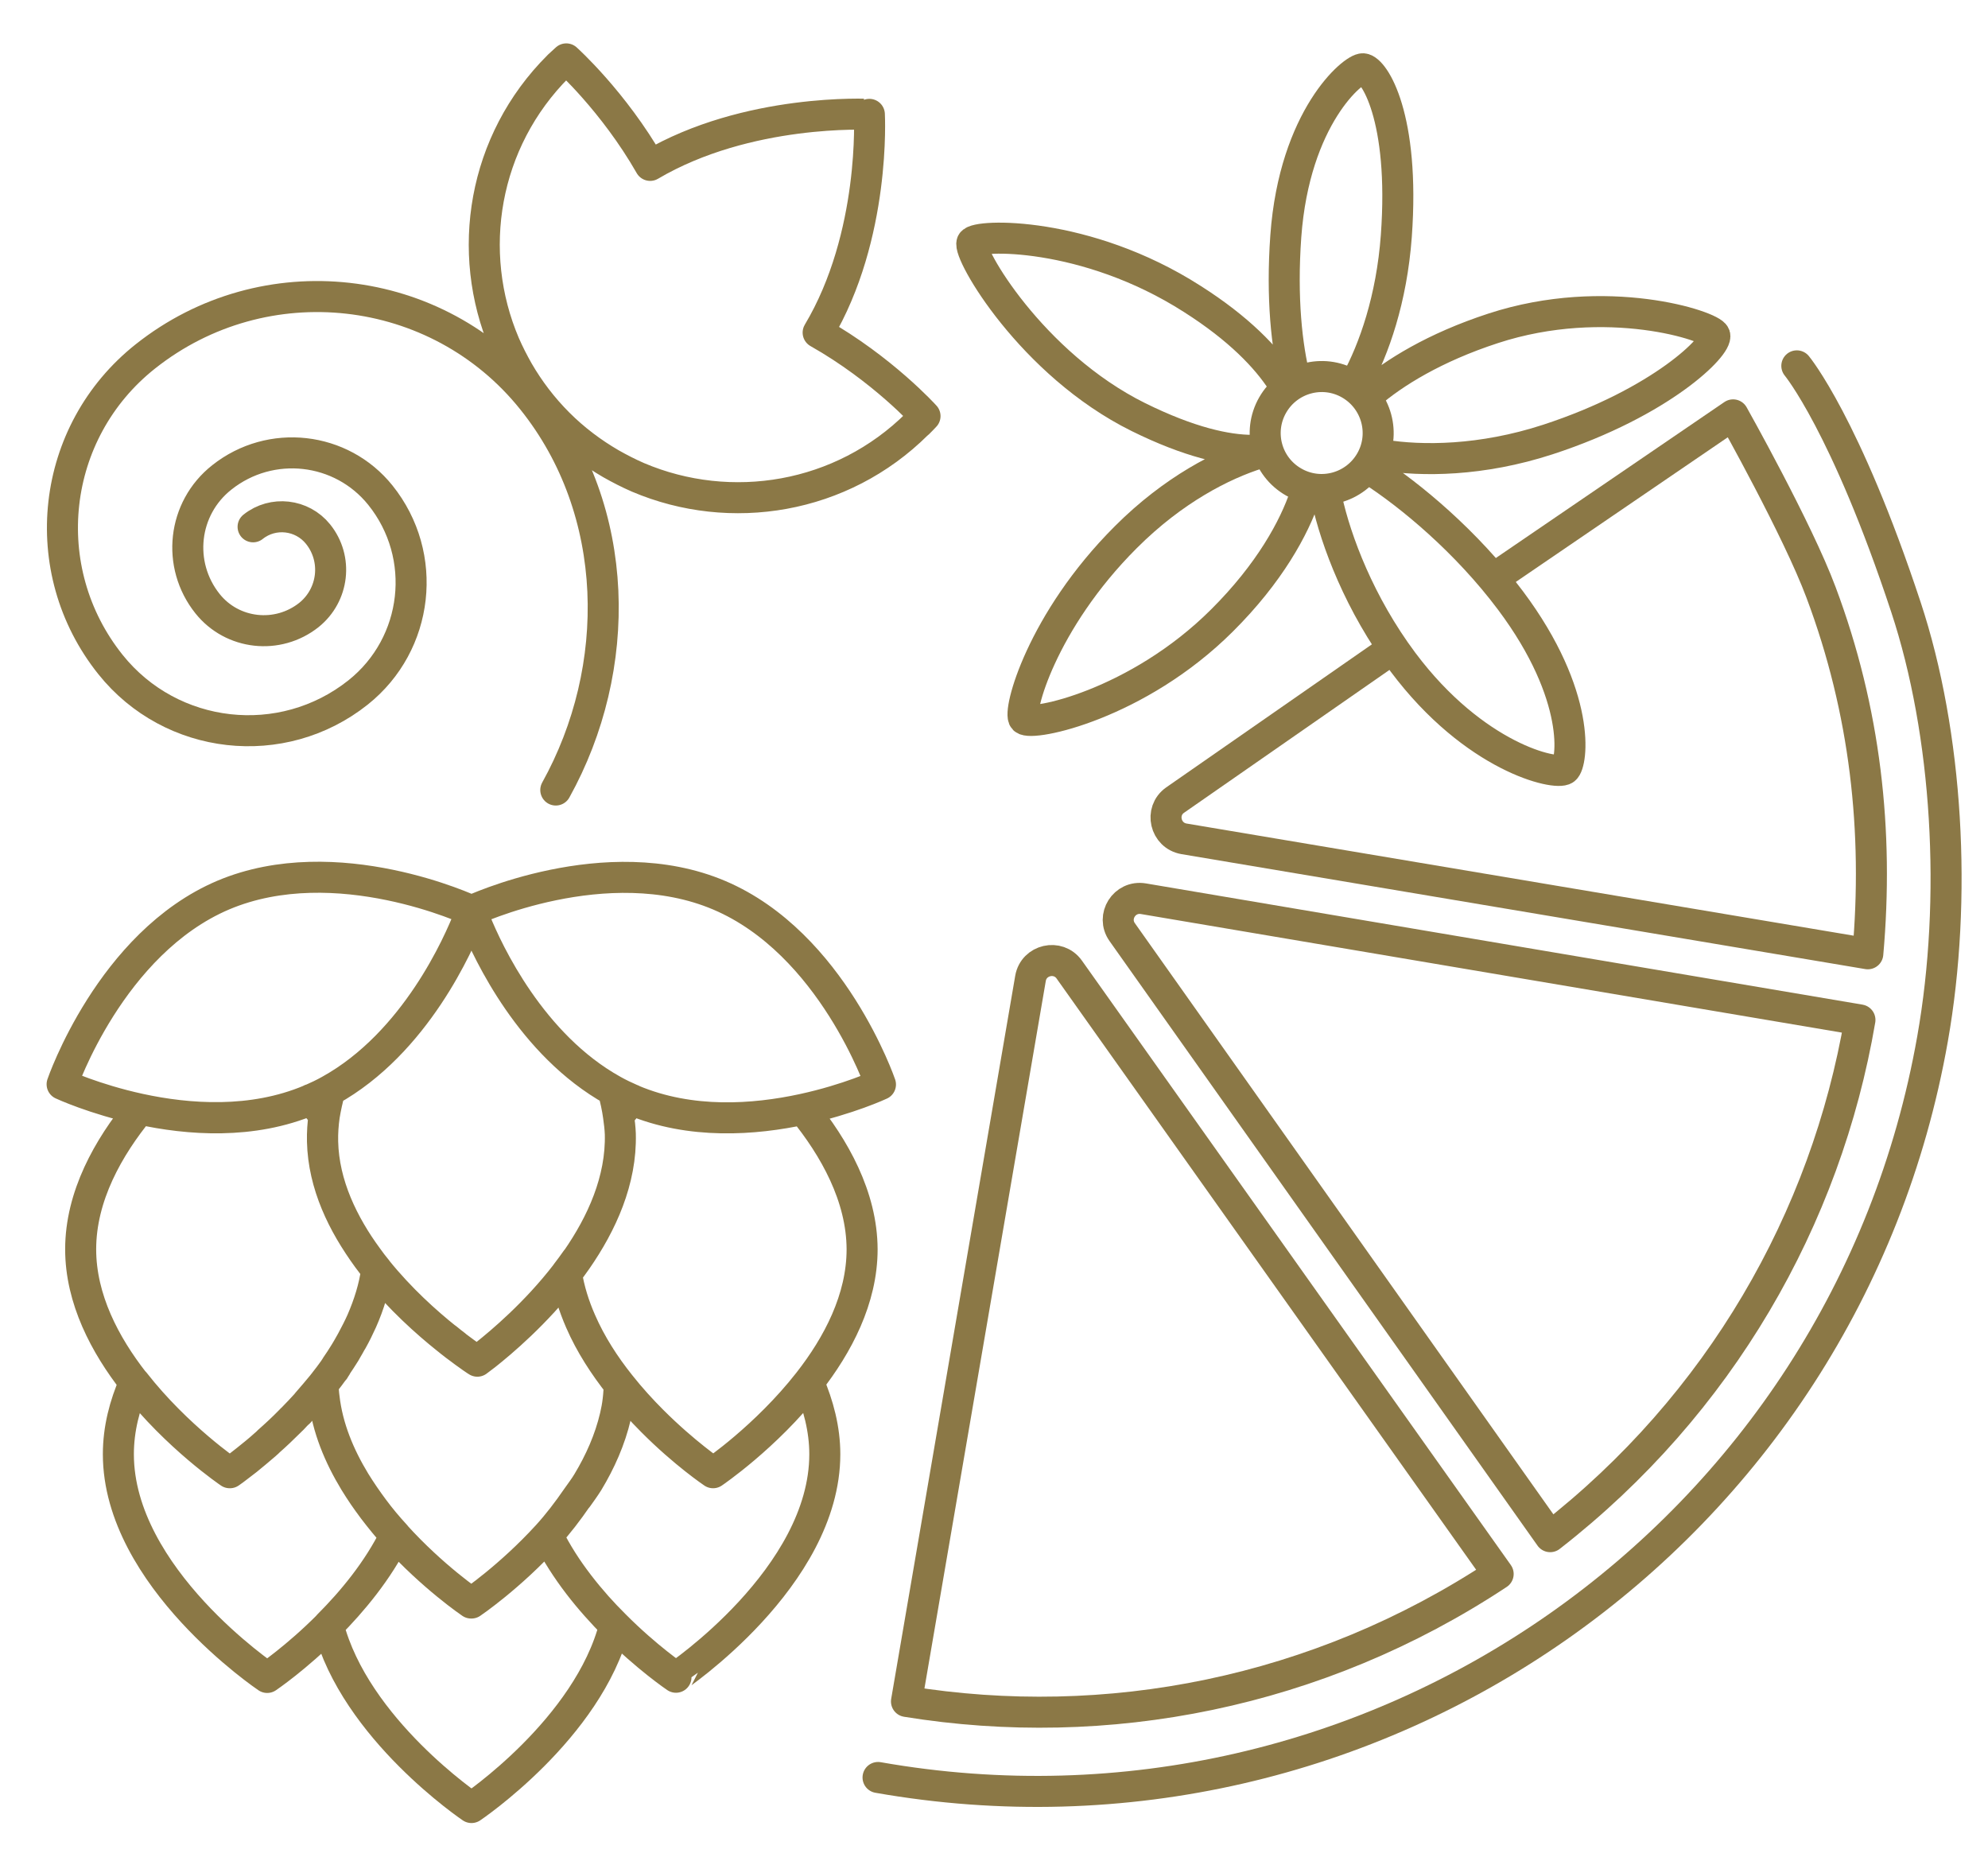 <?xml version="1.0" encoding="UTF-8"?>
<svg xmlns="http://www.w3.org/2000/svg" xmlns:xlink="http://www.w3.org/1999/xlink" version="1.1" id="Ebene_1" x="0px" y="0px" viewBox="0 0 985.8 922.6" style="enable-background:new 0 0 985.8 922.6;" xml:space="preserve">
<style type="text/css">
	.st0{fill:none;stroke:#8B7846;stroke-width:15.382;stroke-miterlimit:10;}
	.st1{fill:none;stroke:#8B7846;stroke-width:15.382;stroke-linecap:round;stroke-linejoin:round;stroke-miterlimit:10;}
	.st2{fill:none;stroke:#8B7846;stroke-width:15.382;stroke-linecap:round;stroke-linejoin:round;}
	.st3{fill:none;stroke:#8B7846;stroke-miterlimit:10;}
</style>
<g>
	<path class="st0" d="M641.5,239c13.4,7.7,30.5,3,38.2-10.4s3-30.5-10.4-38.2s-30.5-3-38.2,10.4C623.4,214.2,628,231.3,641.5,239z"></path>
	<path class="st1" d="M742.9,285.2l116.5-79.5c0,0,32,56.9,43.6,88c22,58.6,28.6,118.5,23.2,179.2l-339.1-57   c-9.3-1.6-12.2-13.7-4.4-19.2l104.7-72.8 M768.7,761.9L556.5,462.2c-5.5-7.7,1.1-18.2,10.5-16.6l355.3,60.1   C905.5,604.2,852.9,696.4,768.7,761.9z M449.5,843.6L511,485.1c1.6-9.3,13.7-12.1,19.2-4.4l212.7,299.7   C653.4,839.6,548.6,859.7,449.5,843.6z"></path>
	<path class="st1" d="M435.4,881.3C680.9,924.5,915,760.6,958.3,515.1c12.3-69.6,7.6-151.2-13.2-214.1   C915.2,210.5,891,181.4,891,181.4"></path>
	<path class="st1" d="M125.5,261.2c9.9-7.9,24.3-6.2,32.2,3.6c9.9,12.3,7.8,30.2-4.5,40.1c-15.5,12.3-38,9.8-50.3-5.6   C87.5,280,90.6,252,110,236.7c24.2-19.2,59.3-15.2,78.6,8.8c24.1,30,19.1,73.8-11,97.8c-37.7,30-92.7,23.8-122.8-13.8   c-37.6-47-29.9-115.4,17.3-152.8c59-46.8,144.9-37.2,191.9,21.5c44.2,55.1,45.1,133.2,11.6,193.5 M455.3,209.8   c1.2-1.2,2.3-2.3,3.4-3.5c-0.1-0.1-21-23.3-53-41.4c28.7-48.1,25.4-108.2,25.4-108.2S370.7,53.5,322.4,82   c-18.2-31.8-41.5-52.7-41.6-52.8c-1.2,1.1-2.4,2.2-3.6,3.3c-0.1,0.1-0.2,0.2-0.3,0.3c-37.4,37.3-46.2,92.1-26.7,137.8   c2,4.6,4.3,9.1,6.8,13.5c5.4,9.3,12,18,19.9,25.9s16.7,14.5,26,19.9c4.4,2.5,8.9,4.8,13.5,6.8c45.9,19.5,101,10.7,138.4-26.5   C455.2,210,455.2,209.9,455.3,209.8z"></path>
	<path class="st2" d="M303.9,540.6c3,1.7,6.2,3.2,9.4,4.6c0.1,0.1,0.2,0.1,0.3,0.2c28.8,12.2,60.5,9.8,84.5,4.6   c22.7-4.9,38.5-12.3,38.5-12.3s-23.9-70-79.9-93.8s-123,7.7-123,7.7s0.7,2,2,5.2C242,472.2,263.4,518.1,303.9,540.6z M398.2,550   c-24,5.2-55.6,7.6-84.5-4.6c-0.1-0.1-0.2-0.1-0.3-0.2c-2.3,2.6-4.5,5.2-6.7,8.1c0.4,2.9,0.8,5.9,0.9,8.9   c0.6,22.9-9.2,44.4-21.7,62.4c-1.6,2.3-3.3,4.6-5,6.8l0,0c1.3,8.2,3.8,16.1,7.1,23.6c5,11.5,11.9,22.1,19.4,31.5   c5.2,6.6,10.8,12.7,16.1,18c16,16,30.2,25.6,30.2,25.6s26.1-17.7,47.3-44.8c14.4-18.4,26.5-41.2,26.5-65.9   C427.4,593.2,413.7,569,398.2,550z M153.8,545.4c0.1-0.1,0.2-0.1,0.3-0.2c3.2-1.4,6.4-2.9,9.4-4.6c42.6-23.6,64.1-73.2,69.1-86   c0.8-2,1.1-3.1,1.1-3.1s-66.9-31.4-123-7.7c-56,23.8-79.9,93.8-79.9,93.8s15.9,7.4,38.5,12.3C93.4,555.2,125,557.6,153.8,545.4z    M113.9,730.2c0,0,0.1-0.1,0.3-0.2c0.3-0.2,1-0.7,1.8-1.3c1.5-1.1,3.7-2.7,6.4-4.9c2.6-2.1,5.8-4.6,9.2-7.7c0.3-0.3,0.7-0.6,1-0.9   c0.2-0.2,0.4-0.4,0.6-0.6c3.4-3,7.1-6.4,10.8-10.2c0.5-0.5,0.9-1,1.4-1.4c0.9-0.9,1.7-1.8,2.6-2.7c0.1-0.1,0.3-0.3,0.4-0.4   c1.2-1.3,2.4-2.6,3.7-4c0.1-0.1,0.1-0.1,0.1-0.2c2.6-3,5.3-6.1,7.9-9.3c0.2-0.3,0.4-0.6,0.6-0.8c1.7-2.1,3.3-4.3,4.9-6.5   c0.4-0.5,0.7-1,1-1.6c1.6-2.3,3.1-4.6,4.5-6.9c1.2-1.9,2.3-3.9,3.4-5.9c1.7-3.2,3.4-6.4,4.9-9.8c3.5-8.1,6.2-16.5,7.4-25.4l0,0   c-1.6-1.9-3.1-3.9-4.6-6c-12.2-16.6-21.8-36.2-22.3-57.6c-0.1-4.4,0.2-8.7,0.8-12.9c-2.2-2.8-4.4-5.4-6.6-7.9   c-0.1,0.1-0.2,0.1-0.3,0.2c-28.8,12.2-60.5,9.8-84.5,4.6c-15.6,19-29.3,43.2-29.3,69.5c0,24.7,12.1,47.5,26.5,65.9   C87.7,712.5,113.9,730.2,113.9,730.2z M240.7,671.7c-2.6,2-4.1,3.1-4.1,3.1s-1-0.6-2.7-1.8c-1.9-1.3-4.7-3.3-8.2-6   c-1.4-1-2.8-2.2-4.3-3.4c-9.9-7.9-23-19.6-34.6-34l0,0c-1.2,8.8-3.8,17.3-7.4,25.4c-1.5,3.3-3.1,6.6-4.9,9.8c0,0.1-0.1,0.1-0.1,0.1   c-1.1,1.9-2.2,3.9-3.3,5.8c-1.5,2.4-3,4.7-4.5,6.9c-0.4,0.5-0.7,1-1,1.6c-1.6,2.2-3.2,4.4-4.9,6.5c-0.2,0.3-0.4,0.6-0.6,0.8l0,0   c0.1,2.2,0.2,4.3,0.5,6.5c1.7,15,7.6,29,15.3,41.7c2.9,4.7,6,9.2,9.2,13.5c3.5,4.6,7.1,9,10.7,13c18.7,20.7,37.8,33.6,37.8,33.6   s19.1-12.9,37.9-33.5c5.1-5.6,10-12,14.6-18.7c1.8-2.6,3.7-5,5.3-7.7c6.1-10.1,11-21.1,13.7-32.7c0.6-2.6,1.1-5.2,1.4-7.9   c0.2-1.5,0.3-2.9,0.4-4.4c0.1-1.1,0.2-2.2,0.3-3.2c-7.5-9.5-14.4-20-19.4-31.5c-3.3-7.6-5.8-15.4-7.1-23.6   C265.7,651.1,248.4,665.6,240.7,671.7z M185.2,748.1L185.2,748.1c-3.2-4.3-6.3-8.8-9.2-13.5c-7.7-12.7-13.6-26.7-15.3-41.7   c-0.3-2.1-0.4-4.3-0.5-6.5c-2.6,3.2-5.2,6.4-7.9,9.3c-0.1,0.1-0.1,0.1-0.1,0.2c-1.2,1.4-2.4,2.7-3.7,4c-0.1,0.1-0.3,0.3-0.4,0.4   c-0.9,0.9-1.8,1.8-2.6,2.7c-0.5,0.5-0.9,1-1.4,1.4c-3.8,3.8-7.4,7.2-10.8,10.2c-0.2,0.2-0.4,0.4-0.6,0.6c-0.4,0.3-0.7,0.6-1,0.9   c-3.5,3-6.6,5.6-9.2,7.7c-2.8,2.2-5,3.8-6.4,4.9c-0.8,0.6-1.5,1.1-1.8,1.3c-0.2,0.1-0.3,0.2-0.3,0.2s-26.1-17.7-47.3-44.8   c-4.9,11.2-8,23.1-8,35.6c0,61.1,73.8,110.7,73.8,110.7s14.4-9.7,30.4-25.8c11.8-11.9,24.6-27.2,33.2-44.7   C192.3,757.1,188.6,752.7,185.2,748.1z M160.2,686.5L160.2,686.5L160.2,686.5L160.2,686.5z M235.8,456.9c-1.3-0.9-2.3-1.6-3.1-2.2   c-5,12.8-26.5,62.4-69.1,86c-1.2,4.1-2.1,8.3-2.8,12.5c-0.6,4.2-0.9,8.5-0.8,12.9c0.5,21.4,10.2,41,22.3,57.6c1.5,2,3,4,4.6,6   c11.6,14.4,24.7,26.1,34.6,34c1.5,1.2,2.9,2.3,4.3,3.4c3.4,2.6,6.3,4.6,8.2,6c1.7,1.2,2.7,1.8,2.7,1.8s1.5-1.1,4.1-3.1   c7.7-6.1,25-20.6,40.1-40.3c1.7-2.2,3.4-4.5,5-6.8c12.5-18,22.3-39.5,21.7-62.4c-0.1-3-0.5-6-0.9-8.9c-0.6-4.3-1.5-8.5-2.7-12.7   C263.4,518.1,242,472.2,235.8,456.9z M353.6,730.2c0,0-14.3-9.6-30.2-25.6c-5.3-5.3-10.8-11.4-16.1-18c-0.1,1.1-0.2,2.2-0.3,3.2   c-0.1,1.5-0.2,2.9-0.4,4.4c-0.4,2.6-0.9,5.3-1.4,7.9c-2.7,11.6-7.6,22.6-13.7,32.7c-1.6,2.7-3.5,5.2-5.3,7.7   c-4.6,6.7-9.5,13.1-14.6,18.7c8.6,17.5,21.3,32.8,33.2,44.6c16,16.1,30.4,25.8,30.4,25.8S409,782.1,409,721c0-12.4-3.2-24.4-8-35.6   C379.8,712.5,353.6,730.2,353.6,730.2z M233.8,794.8c0,0-19.1-12.9-37.8-33.6c-8.6,17.5-21.3,32.8-33.2,44.7   c13.2,51.4,71,90.3,71,90.3s57.9-38.9,71-90.3c-11.8-11.9-24.6-27.2-33.2-44.6C252.9,781.9,233.8,794.8,233.8,794.8z M286.3,742.5   c1.8-2.5,3.6-5,5.3-7.7c6.1-10.1,11-21.1,13.7-32.7c-2.7,11.6-7.6,22.6-13.7,32.7C289.9,737.4,288.1,739.9,286.3,742.5z M160.6,693   c1.7,15,7.6,29,15.3,41.7c2.9,4.7,5.9,9.2,9.2,13.4l0,0c-3.2-4.3-6.3-8.8-9.2-13.5C168.3,722,162.4,707.9,160.6,693z M235.8,456.9   c-1.3-3.2-2-5.2-2-5.2s-0.4,1.1-1.1,3.1C233.4,455.2,234.5,455.9,235.8,456.9z M148.5,700c-0.1,0.1-0.3,0.3-0.4,0.4   C148.2,700.3,148.4,700.1,148.5,700z M152.3,695.8c-0.1,0.1-0.1,0.1-0.1,0.2C152.2,696,152.2,695.9,152.3,695.8z M307.1,689.8   c-0.1,1.5-0.2,2.9-0.4,4.4C306.9,692.8,307,691.3,307.1,689.8z M280.8,631.4c1.7-2.2,3.4-4.5,5-6.8   C284.2,626.9,282.5,629.2,280.8,631.4L280.8,631.4z M132.6,715.3c0.2-0.2,0.4-0.4,0.6-0.6C133,714.9,132.8,715.1,132.6,715.3z    M160.8,685.7c-0.2,0.3-0.4,0.6-0.6,0.8l0,0C160.4,686.3,160.6,686,160.8,685.7z M166.7,677.6c-0.4,0.5-0.7,1.1-1,1.6   C166,678.6,166.4,678.1,166.7,677.6z M225.8,667c-1.4-1-2.8-2.2-4.3-3.4C223,664.9,224.4,666,225.8,667z M114.1,730   c0.3-0.2,1-0.7,1.8-1.3C115.1,729.3,114.5,729.8,114.1,730z"></path>
	<path class="st0" d="M624,224.8c-17.6,5.5-42.1,17.9-65.7,41.5c-41.9,41.8-53.8,86.9-50.5,90.2c3.8,3.8,56.3-7.1,98.2-48.9   c23.6-23.5,35.8-46,41.2-62.1 M680.1,233.1c19.4,12.5,47.1,35.5,68.9,64.6c35.5,47.4,30.7,80.9,26.9,83.7   c-4.3,3.2-44.7-5.7-80.2-53.1c-21.5-28.8-33.2-60-37.8-80.9 M635.7,189.1c-7.6-11.7-21.2-26.1-44.5-40.9   c-52.8-33.8-107.1-32.1-109.2-27.9c-2.4,4.9,29.4,60.2,82.5,86.5c25.3,12.5,43.8,16.5,56.6,16.5 M678.7,195.6   c12.4-10.7,32.6-23.3,61.7-32.8c56.3-18.4,108.4-1.1,109.9,3.4c1.7,5.2-26.4,33.3-82.7,51.7c-33.1,10.8-62.7,10.8-81.8,7.7    M642.2,188.1c-4.1-16.1-6.8-40.2-4.6-71c4.3-59.1,33.6-83.3,38.3-83c5.4,0.4,20.8,23.9,16.5,82.9c-2.3,31.4-11.1,56.1-19.9,72.3"></path>
	<path class="st3" d="M641.5,239c13.4,7.7,30.5,3,38.2-10.4s3-30.5-10.4-38.2s-30.5-3-38.2,10.4C623.4,214.2,628,231.3,641.5,239"></path>
</g>
</svg>
